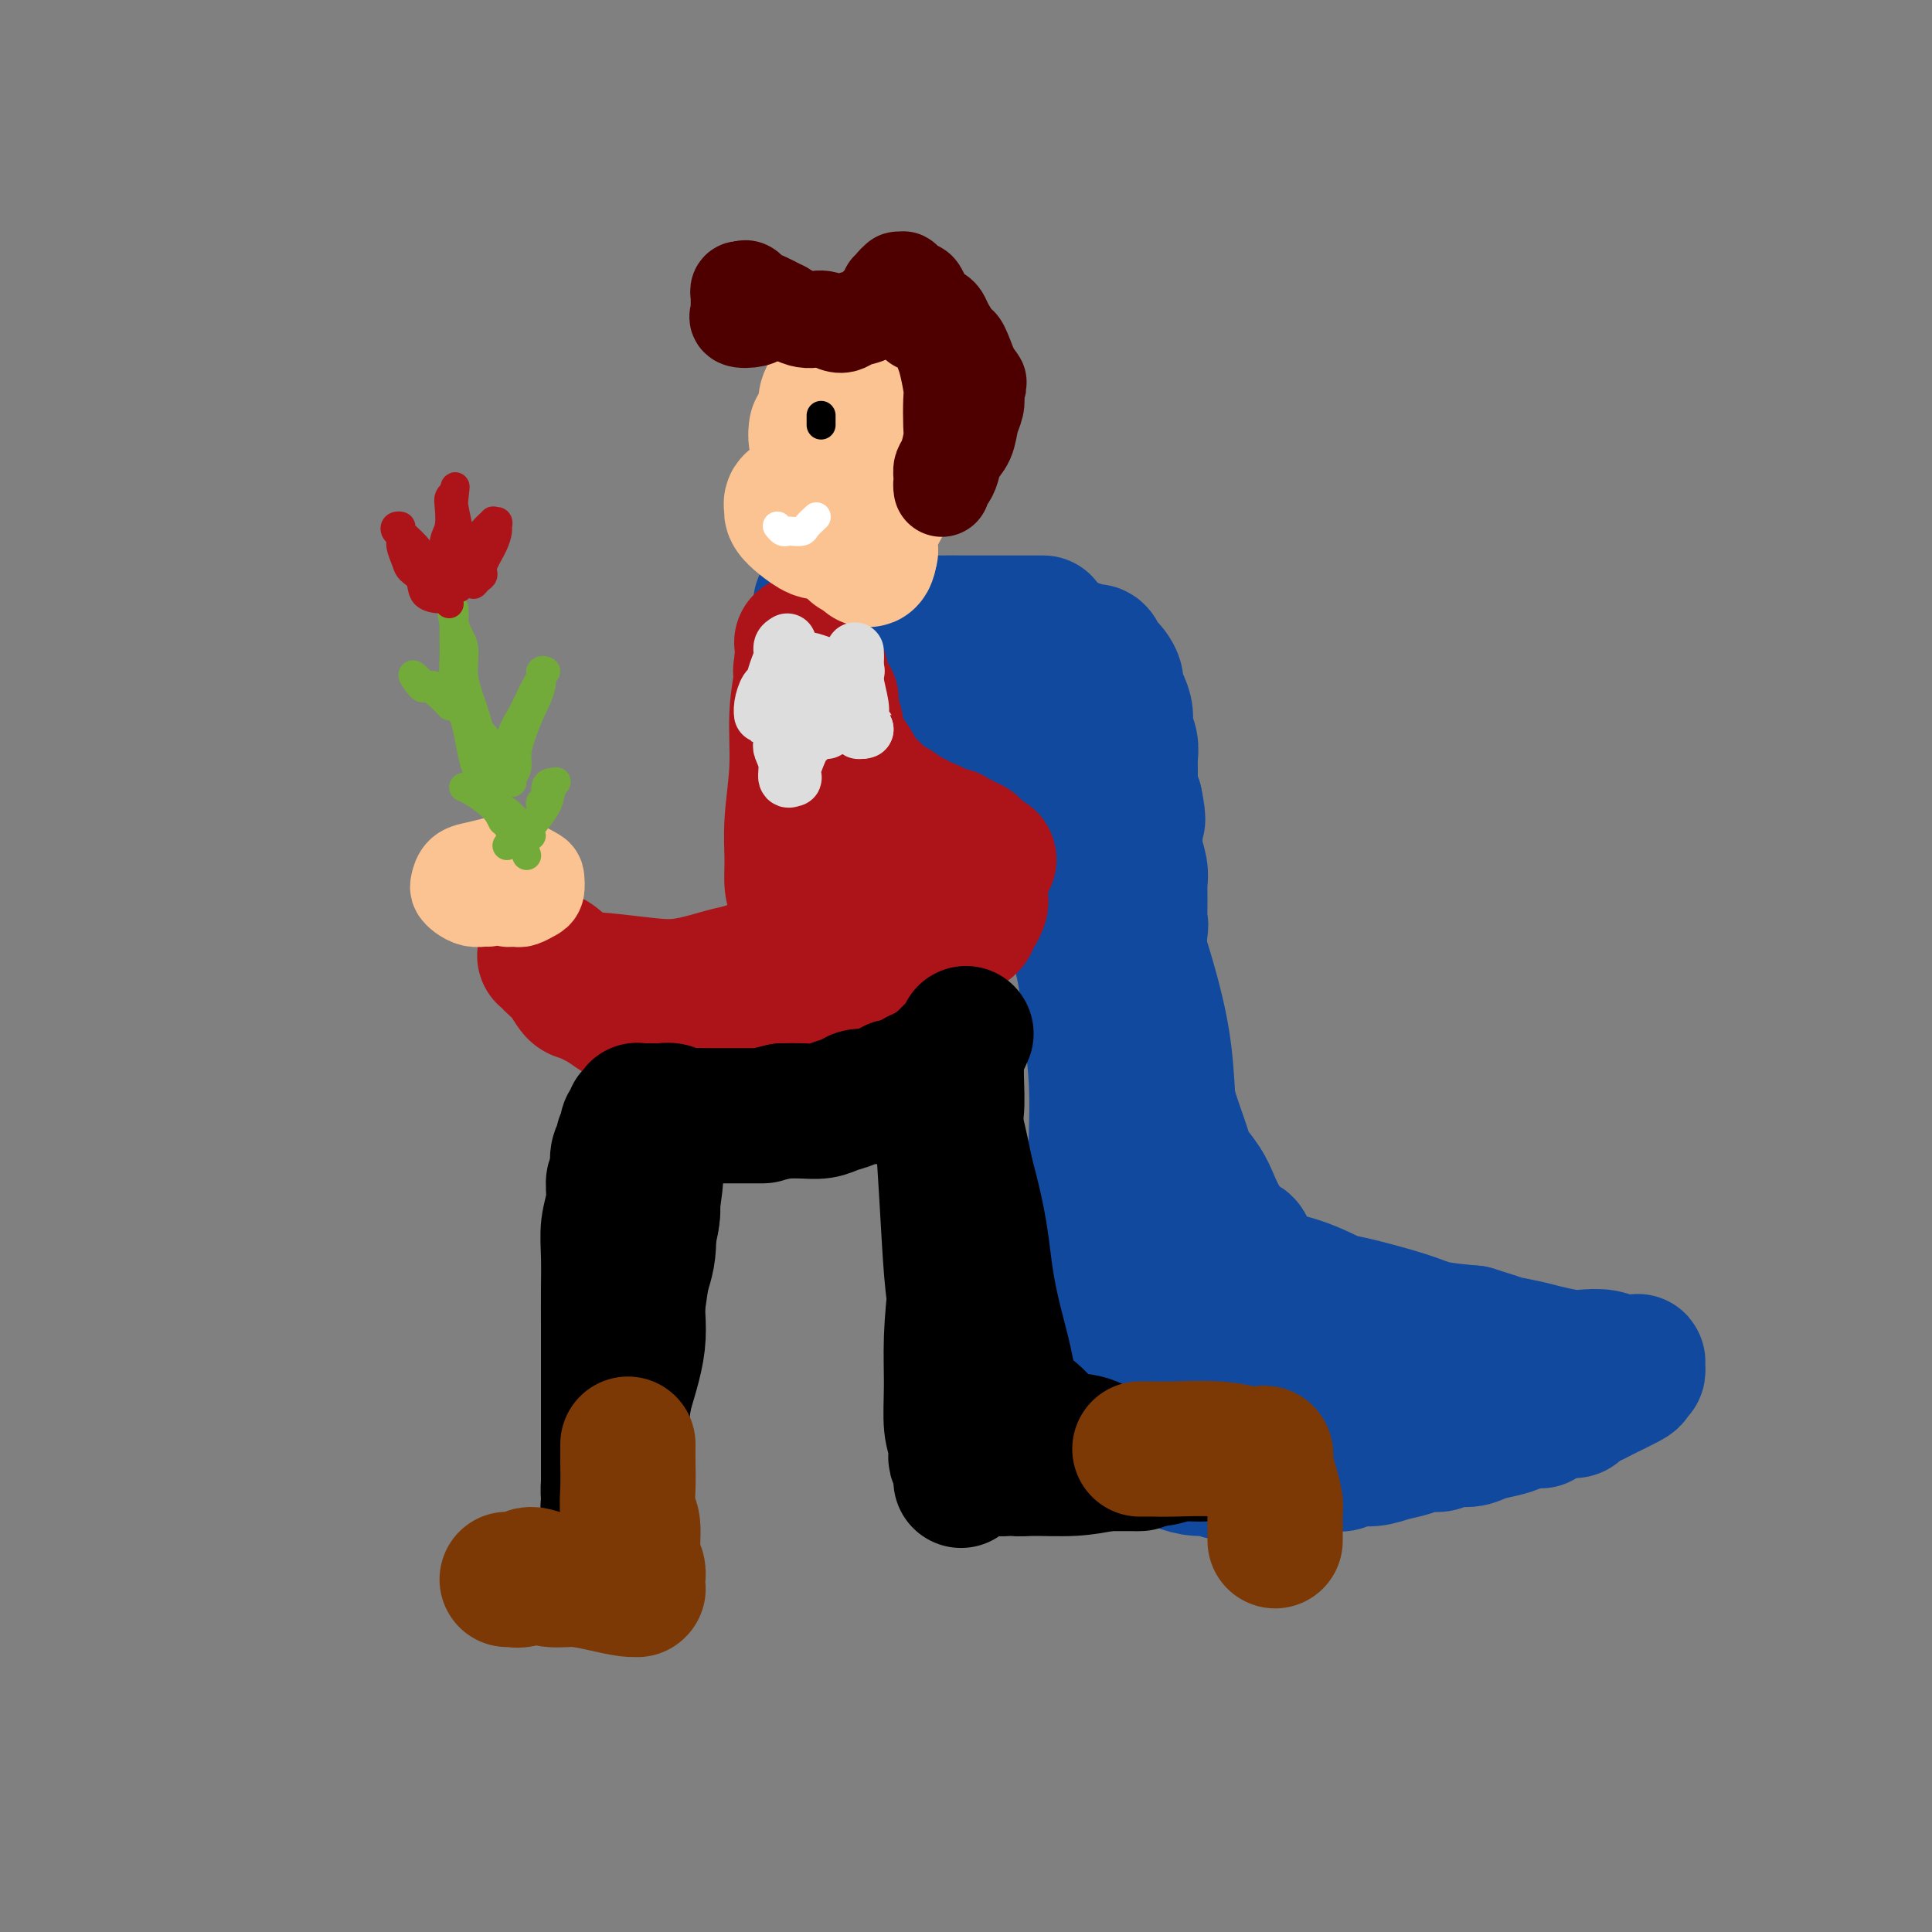 <svg viewBox='0 0 400 400' version='1.1' xmlns='http://www.w3.org/2000/svg' xmlns:xlink='http://www.w3.org/1999/xlink'><rect x="0" y="0" width="400" height="400" fill="#808080" stroke="none"/><g fill='none' stroke='rgb(17,73,159)' stroke-width='28' stroke-linecap='round' stroke-linejoin='round'><path d='M170,125c-0.108,-0.120 -0.217,-0.240 1,0c1.217,0.240 3.759,0.838 5,1c1.241,0.162 1.182,-0.114 2,0c0.818,0.114 2.514,0.619 4,1c1.486,0.381 2.762,0.638 4,1c1.238,0.362 2.438,0.829 4,1c1.562,0.171 3.486,0.046 5,0c1.514,-0.046 2.619,-0.012 4,0c1.381,0.012 3.038,0.003 4,0c0.962,-0.003 1.227,-0.001 2,0c0.773,0.001 2.052,0.000 3,0c0.948,-0.000 1.564,-0.000 2,0c0.436,0.000 0.690,0.000 1,0c0.310,-0.000 0.676,-0.000 1,0c0.324,0.000 0.608,0.000 1,0c0.392,-0.000 0.893,-0.000 1,0c0.107,0.000 -0.181,0.000 0,0c0.181,-0.000 0.832,-0.000 1,0c0.168,0.000 -0.147,0.000 0,0c0.147,-0.000 0.756,-0.000 1,0c0.244,0.000 0.122,0.000 0,0'/><path d='M194,134c1.239,0.113 2.478,0.226 3,0c0.522,-0.226 0.328,-0.793 1,-1c0.672,-0.207 2.212,-0.056 4,0c1.788,0.056 3.826,0.015 5,0c1.174,-0.015 1.484,-0.004 2,0c0.516,0.004 1.237,0.001 2,0c0.763,-0.001 1.570,-0.001 2,0c0.430,0.001 0.485,0.004 1,0c0.515,-0.004 1.489,-0.016 2,0c0.511,0.016 0.559,0.061 1,0c0.441,-0.061 1.274,-0.228 2,0c0.726,0.228 1.346,0.853 2,1c0.654,0.147 1.341,-0.182 2,0c0.659,0.182 1.290,0.874 2,1c0.710,0.126 1.501,-0.314 2,0c0.499,0.314 0.707,1.383 1,2c0.293,0.617 0.670,0.783 1,1c0.330,0.217 0.614,0.484 1,1c0.386,0.516 0.873,1.282 1,2c0.127,0.718 -0.106,1.389 0,2c0.106,0.611 0.550,1.164 1,2c0.450,0.836 0.905,1.956 1,3c0.095,1.044 -0.172,2.012 0,3c0.172,0.988 0.781,1.997 1,3c0.219,1.003 0.048,2.001 0,3c-0.048,0.999 0.025,2.000 0,3c-0.025,1.000 -0.150,2.000 0,3c0.150,1.000 0.575,2.000 1,3'/><path d='M235,166c1.079,5.244 0.275,3.855 0,4c-0.275,0.145 -0.021,1.826 0,3c0.021,1.174 -0.191,1.843 0,3c0.191,1.157 0.785,2.802 1,4c0.215,1.198 0.052,1.950 0,3c-0.052,1.050 0.007,2.399 0,4c-0.007,1.601 -0.078,3.455 0,4c0.078,0.545 0.307,-0.218 0,2c-0.307,2.218 -1.150,7.416 -1,10c0.150,2.584 1.292,2.555 2,3c0.708,0.445 0.982,1.365 1,2c0.018,0.635 -0.219,0.986 0,2c0.219,1.014 0.893,2.692 1,4c0.107,1.308 -0.352,2.246 0,4c0.352,1.754 1.516,4.324 2,6c0.484,1.676 0.290,2.457 1,5c0.710,2.543 2.325,6.846 3,9c0.675,2.154 0.411,2.158 1,3c0.589,0.842 2.031,2.522 3,4c0.969,1.478 1.466,2.752 2,4c0.534,1.248 1.105,2.468 2,4c0.895,1.532 2.114,3.374 3,4c0.886,0.626 1.440,0.036 2,1c0.560,0.964 1.126,3.483 3,5c1.874,1.517 5.057,2.031 8,3c2.943,0.969 5.645,2.392 7,3c1.355,0.608 1.363,0.400 4,1c2.637,0.600 7.902,2.008 11,3c3.098,0.992 4.028,1.569 6,2c1.972,0.431 4.986,0.715 8,1'/><path d='M305,276c7.908,2.415 5.678,1.954 6,2c0.322,0.046 3.195,0.600 5,1c1.805,0.400 2.542,0.647 4,1c1.458,0.353 3.637,0.813 5,1c1.363,0.187 1.909,0.103 3,0c1.091,-0.103 2.727,-0.223 4,0c1.273,0.223 2.183,0.791 3,1c0.817,0.209 1.539,0.060 2,0c0.461,-0.060 0.659,-0.030 1,0c0.341,0.030 0.823,0.059 1,0c0.177,-0.059 0.048,-0.208 0,0c-0.048,0.208 -0.017,0.773 0,1c0.017,0.227 0.019,0.117 0,0c-0.019,-0.117 -0.058,-0.240 0,0c0.058,0.240 0.212,0.841 0,1c-0.212,0.159 -0.791,-0.126 -1,0c-0.209,0.126 -0.048,0.664 0,1c0.048,0.336 -0.019,0.471 -1,1c-0.981,0.529 -2.878,1.452 -4,2c-1.122,0.548 -1.469,0.720 -2,1c-0.531,0.280 -1.247,0.666 -2,1c-0.753,0.334 -1.542,0.615 -2,1c-0.458,0.385 -0.585,0.873 -1,1c-0.415,0.127 -1.119,-0.107 -2,0c-0.881,0.107 -1.941,0.553 -3,1'/><path d='M321,293c-2.924,1.477 -1.735,1.169 -2,1c-0.265,-0.169 -1.984,-0.199 -3,0c-1.016,0.199 -1.330,0.627 -2,1c-0.670,0.373 -1.698,0.693 -3,1c-1.302,0.307 -2.880,0.603 -4,1c-1.120,0.397 -1.783,0.894 -3,1c-1.217,0.106 -2.990,-0.179 -4,0c-1.010,0.179 -1.259,0.823 -2,1c-0.741,0.177 -1.974,-0.111 -3,0c-1.026,0.111 -1.846,0.622 -3,1c-1.154,0.378 -2.644,0.623 -4,1c-1.356,0.377 -2.579,0.884 -4,1c-1.421,0.116 -3.042,-0.161 -4,0c-0.958,0.161 -1.254,0.760 -2,1c-0.746,0.240 -1.942,0.121 -3,0c-1.058,-0.121 -1.977,-0.243 -3,0c-1.023,0.243 -2.151,0.851 -3,1c-0.849,0.149 -1.420,-0.160 -3,0c-1.580,0.160 -4.168,0.790 -5,1c-0.832,0.210 0.093,0.001 -1,0c-1.093,-0.001 -4.203,0.206 -6,0c-1.797,-0.206 -2.282,-0.825 -3,-1c-0.718,-0.175 -1.669,0.093 -3,0c-1.331,-0.093 -3.043,-0.549 -4,-1c-0.957,-0.451 -1.159,-0.897 -2,-1c-0.841,-0.103 -2.319,0.138 -3,0c-0.681,-0.138 -0.564,-0.656 -1,-1c-0.436,-0.344 -1.425,-0.516 -2,-1c-0.575,-0.484 -0.736,-1.281 -1,-2c-0.264,-0.719 -0.632,-1.359 -1,-2'/><path d='M234,296c-0.952,-1.618 -0.833,-2.663 -1,-4c-0.167,-1.337 -0.622,-2.965 -1,-5c-0.378,-2.035 -0.679,-4.478 -1,-7c-0.321,-2.522 -0.661,-5.124 -1,-8c-0.339,-2.876 -0.679,-6.025 -1,-9c-0.321,-2.975 -0.625,-5.777 -1,-9c-0.375,-3.223 -0.821,-6.869 -1,-10c-0.179,-3.131 -0.091,-5.747 0,-9c0.091,-3.253 0.184,-7.143 0,-11c-0.184,-3.857 -0.646,-7.680 -1,-11c-0.354,-3.320 -0.601,-6.136 -1,-9c-0.399,-2.864 -0.949,-5.776 -2,-9c-1.051,-3.224 -2.602,-6.761 -4,-10c-1.398,-3.239 -2.645,-6.178 -4,-9c-1.355,-2.822 -2.820,-5.525 -5,-8c-2.180,-2.475 -5.075,-4.723 -7,-7c-1.925,-2.277 -2.881,-4.582 -7,-8c-4.119,-3.418 -11.403,-7.947 -15,-10c-3.597,-2.053 -3.508,-1.628 -4,-2c-0.492,-0.372 -1.566,-1.540 -2,-2c-0.434,-0.460 -0.228,-0.212 0,0c0.228,0.212 0.478,0.389 0,0c-0.478,-0.389 -1.685,-1.345 1,1c2.685,2.345 9.260,7.991 15,13c5.740,5.009 10.645,9.382 16,15c5.355,5.618 11.162,12.480 16,19c4.838,6.520 8.709,12.696 11,18c2.291,5.304 3.001,9.736 4,15c0.999,5.264 2.285,11.361 3,15c0.715,3.639 0.857,4.819 1,6'/><path d='M242,241c1.468,9.434 1.140,15.021 1,19c-0.140,3.979 -0.090,6.352 0,9c0.090,2.648 0.219,5.572 0,8c-0.219,2.428 -0.788,4.360 -1,6c-0.212,1.640 -0.069,2.989 0,4c0.069,1.011 0.062,1.685 0,2c-0.062,0.315 -0.180,0.273 0,0c0.180,-0.273 0.659,-0.777 2,-2c1.341,-1.223 3.546,-3.166 5,-5c1.454,-1.834 2.157,-3.558 3,-5c0.843,-1.442 1.825,-2.600 2,-4c0.175,-1.400 -0.459,-3.042 -1,-5c-0.541,-1.958 -0.990,-4.232 -2,-7c-1.010,-2.768 -2.582,-6.031 -5,-10c-2.418,-3.969 -5.684,-8.645 -7,-11c-1.316,-2.355 -0.683,-2.391 -1,-3c-0.317,-0.609 -1.582,-1.791 -2,-3c-0.418,-1.209 0.013,-2.444 0,-5c-0.013,-2.556 -0.468,-6.434 -1,-10c-0.532,-3.566 -1.139,-6.822 -2,-11c-0.861,-4.178 -1.974,-9.278 -3,-14c-1.026,-4.722 -1.963,-9.065 -4,-14c-2.037,-4.935 -5.173,-10.462 -8,-15c-2.827,-4.538 -5.343,-8.086 -8,-11c-2.657,-2.914 -5.454,-5.193 -7,-7c-1.546,-1.807 -1.839,-3.140 -2,-4c-0.161,-0.860 -0.189,-1.246 0,-1c0.189,0.246 0.594,1.123 1,2'/><path d='M202,144c-4.136,-5.993 -2.474,-2.976 2,3c4.474,5.976 11.762,14.912 17,22c5.238,7.088 8.426,12.327 11,18c2.574,5.673 4.533,11.778 6,17c1.467,5.222 2.443,9.560 3,14c0.557,4.440 0.697,8.980 1,13c0.303,4.020 0.771,7.519 1,11c0.229,3.481 0.219,6.942 0,10c-0.219,3.058 -0.647,5.712 -1,8c-0.353,2.288 -0.631,4.210 -1,6c-0.369,1.790 -0.829,3.448 -1,5c-0.171,1.552 -0.054,2.997 0,4c0.054,1.003 0.046,1.563 0,2c-0.046,0.437 -0.130,0.751 0,1c0.130,0.249 0.476,0.433 1,1c0.524,0.567 1.228,1.517 1,2c-0.228,0.483 -1.387,0.497 1,2c2.387,1.503 8.320,4.493 11,6c2.680,1.507 2.108,1.531 3,2c0.892,0.469 3.250,1.383 5,2c1.750,0.617 2.893,0.936 4,1c1.107,0.064 2.178,-0.126 4,0c1.822,0.126 4.396,0.570 7,1c2.604,0.430 5.240,0.847 7,1c1.760,0.153 2.646,0.044 3,0c0.354,-0.044 0.177,-0.022 0,0'/></g>
<g fill='none' stroke='rgb(173,20,25)' stroke-width='28' stroke-linecap='round' stroke-linejoin='round'><path d='M166,133c0.476,0.889 0.953,1.778 1,2c0.047,0.222 -0.335,-0.222 0,1c0.335,1.222 1.388,4.112 2,6c0.612,1.888 0.784,2.775 1,4c0.216,1.225 0.476,2.788 1,4c0.524,1.212 1.313,2.071 2,3c0.687,0.929 1.272,1.926 2,3c0.728,1.074 1.597,2.223 2,3c0.403,0.777 0.338,1.182 1,2c0.662,0.818 2.051,2.050 3,3c0.949,0.950 1.459,1.617 2,2c0.541,0.383 1.114,0.480 2,1c0.886,0.520 2.087,1.463 3,2c0.913,0.537 1.540,0.670 2,1c0.460,0.330 0.753,0.859 1,1c0.247,0.141 0.448,-0.106 1,0c0.552,0.106 1.453,0.563 2,1c0.547,0.437 0.738,0.853 1,1c0.262,0.147 0.595,0.024 1,0c0.405,-0.024 0.882,0.050 1,0c0.118,-0.050 -0.123,-0.224 0,0c0.123,0.224 0.610,0.848 1,1c0.390,0.152 0.682,-0.166 1,0c0.318,0.166 0.663,0.818 1,1c0.337,0.182 0.668,-0.105 1,0c0.332,0.105 0.666,0.601 1,1c0.334,0.399 0.667,0.699 1,1'/><path d='M203,177c3.403,1.962 0.912,0.367 0,0c-0.912,-0.367 -0.244,0.493 0,1c0.244,0.507 0.065,0.660 0,1c-0.065,0.340 -0.017,0.867 0,1c0.017,0.133 0.004,-0.129 0,0c-0.004,0.129 -0.000,0.649 0,1c0.000,0.351 -0.003,0.531 0,1c0.003,0.469 0.011,1.225 0,2c-0.011,0.775 -0.041,1.570 0,2c0.041,0.430 0.152,0.497 0,1c-0.152,0.503 -0.569,1.444 -1,2c-0.431,0.556 -0.878,0.729 -1,1c-0.122,0.271 0.081,0.640 0,1c-0.081,0.360 -0.444,0.712 -1,1c-0.556,0.288 -1.303,0.511 -2,1c-0.697,0.489 -1.344,1.243 -2,2c-0.656,0.757 -1.320,1.516 -2,2c-0.680,0.484 -1.375,0.693 -2,1c-0.625,0.307 -1.178,0.713 -2,1c-0.822,0.287 -1.912,0.454 -3,1c-1.088,0.546 -2.174,1.471 -3,2c-0.826,0.529 -1.391,0.663 -2,1c-0.609,0.337 -1.261,0.879 -2,1c-0.739,0.121 -1.564,-0.177 -2,0c-0.436,0.177 -0.483,0.831 -1,1c-0.517,0.169 -1.503,-0.147 -2,0c-0.497,0.147 -0.503,0.758 -1,1c-0.497,0.242 -1.484,0.116 -2,0c-0.516,-0.116 -0.562,-0.224 -1,0c-0.438,0.224 -1.268,0.778 -2,1c-0.732,0.222 -1.366,0.111 -2,0'/><path d='M167,207c-4.488,1.724 -2.209,1.035 -2,1c0.209,-0.035 -1.651,0.583 -3,1c-1.349,0.417 -2.187,0.634 -3,1c-0.813,0.366 -1.601,0.882 -3,1c-1.399,0.118 -3.410,-0.164 -5,0c-1.590,0.164 -2.761,0.772 -4,1c-1.239,0.228 -2.547,0.076 -4,0c-1.453,-0.076 -3.050,-0.075 -4,0c-0.950,0.075 -1.253,0.225 -2,0c-0.747,-0.225 -1.937,-0.824 -3,-1c-1.063,-0.176 -2.000,0.071 -3,0c-1.000,-0.071 -2.063,-0.459 -3,-1c-0.937,-0.541 -1.746,-1.234 -3,-2c-1.254,-0.766 -2.952,-1.606 -4,-2c-1.048,-0.394 -1.447,-0.344 -2,-1c-0.553,-0.656 -1.260,-2.018 -2,-3c-0.740,-0.982 -1.514,-1.583 -2,-2c-0.486,-0.417 -0.683,-0.651 -1,-1c-0.317,-0.349 -0.753,-0.812 -1,-1c-0.247,-0.188 -0.305,-0.100 0,0c0.305,0.100 0.972,0.211 2,1c1.028,0.789 2.415,2.257 4,3c1.585,0.743 3.368,0.762 6,1c2.632,0.238 6.114,0.696 9,1c2.886,0.304 5.176,0.452 8,0c2.824,-0.452 6.183,-1.506 8,-2c1.817,-0.494 2.090,-0.427 4,-1c1.910,-0.573 5.455,-1.787 9,-3'/><path d='M163,198c5.482,-1.217 4.688,-1.259 5,-2c0.312,-0.741 1.729,-2.181 3,-3c1.271,-0.819 2.394,-1.018 3,-2c0.606,-0.982 0.695,-2.746 1,-4c0.305,-1.254 0.825,-1.997 1,-3c0.175,-1.003 0.005,-2.266 0,-4c-0.005,-1.734 0.156,-3.937 0,-6c-0.156,-2.063 -0.629,-3.984 -1,-6c-0.371,-2.016 -0.639,-4.125 -1,-6c-0.361,-1.875 -0.815,-3.515 -1,-5c-0.185,-1.485 -0.102,-2.814 0,-4c0.102,-1.186 0.223,-2.230 0,-3c-0.223,-0.770 -0.791,-1.266 -1,-2c-0.209,-0.734 -0.059,-1.705 0,-2c0.059,-0.295 0.027,0.087 0,0c-0.027,-0.087 -0.051,-0.644 0,-1c0.051,-0.356 0.175,-0.513 0,2c-0.175,2.513 -0.651,7.696 -1,11c-0.349,3.304 -0.573,4.730 -1,8c-0.427,3.270 -1.057,8.384 -1,12c0.057,3.616 0.800,5.733 1,8c0.200,2.267 -0.143,4.685 0,6c0.143,1.315 0.770,1.527 1,2c0.230,0.473 0.062,1.206 0,1c-0.062,-0.206 -0.016,-1.351 0,-3c0.016,-1.649 0.004,-3.803 0,-6c-0.004,-2.197 -0.001,-4.438 0,-7c0.001,-2.562 0.000,-5.446 0,-8c-0.000,-2.554 -0.000,-4.777 0,-7'/><path d='M171,164c-0.001,-5.908 -0.004,-5.176 0,-6c0.004,-0.824 0.015,-3.202 0,-5c-0.015,-1.798 -0.057,-3.017 0,-4c0.057,-0.983 0.211,-1.731 0,-3c-0.211,-1.269 -0.789,-3.060 -1,-4c-0.211,-0.940 -0.056,-1.029 0,-1c0.056,0.029 0.014,0.177 0,0c-0.014,-0.177 0.002,-0.679 0,-1c-0.002,-0.321 -0.022,-0.463 0,0c0.022,0.463 0.086,1.529 0,2c-0.086,0.471 -0.320,0.346 0,4c0.320,3.654 1.196,11.086 2,15c0.804,3.914 1.536,4.308 2,6c0.464,1.692 0.661,4.680 1,7c0.339,2.320 0.822,3.970 1,6c0.178,2.030 0.051,4.439 0,6c-0.051,1.561 -0.028,2.275 0,3c0.028,0.725 0.060,1.462 0,2c-0.060,0.538 -0.212,0.876 0,1c0.212,0.124 0.789,0.033 1,0c0.211,-0.033 0.057,-0.009 0,0c-0.057,0.009 -0.015,0.002 0,0c0.015,-0.002 0.004,-0.001 0,-1c-0.004,-0.999 -0.001,-3.000 0,-5c0.001,-2.000 0.001,-4.000 0,-6'/><path d='M177,180c0.346,-3.908 0.709,-7.676 0,-12c-0.709,-4.324 -2.492,-9.202 -4,-13c-1.508,-3.798 -2.743,-6.515 -4,-9c-1.257,-2.485 -2.537,-4.739 -3,-6c-0.463,-1.261 -0.109,-1.529 0,-2c0.109,-0.471 -0.027,-1.147 0,-1c0.027,0.147 0.218,1.115 0,3c-0.218,1.885 -0.844,4.685 -1,8c-0.156,3.315 0.157,7.144 0,11c-0.157,3.856 -0.784,7.740 -1,11c-0.216,3.260 -0.019,5.896 0,8c0.019,2.104 -0.138,3.674 0,5c0.138,1.326 0.573,2.407 1,3c0.427,0.593 0.846,0.698 1,1c0.154,0.302 0.044,0.801 0,1c-0.044,0.199 -0.022,0.100 0,0'/></g>
<g fill='none' stroke='rgb(0,0,0)' stroke-width='28' stroke-linecap='round' stroke-linejoin='round'><path d='M200,214c-0.325,0.748 -0.650,1.495 -1,2c-0.350,0.505 -0.724,0.766 -1,1c-0.276,0.234 -0.455,0.440 -1,1c-0.545,0.560 -1.455,1.475 -2,2c-0.545,0.525 -0.724,0.662 -1,1c-0.276,0.338 -0.647,0.879 -1,1c-0.353,0.121 -0.686,-0.178 -1,0c-0.314,0.178 -0.608,0.831 -1,1c-0.392,0.169 -0.882,-0.147 -1,0c-0.118,0.147 0.137,0.756 0,1c-0.137,0.244 -0.667,0.122 -1,0c-0.333,-0.122 -0.470,-0.244 -1,0c-0.530,0.244 -1.453,0.854 -2,1c-0.547,0.146 -0.717,-0.172 -1,0c-0.283,0.172 -0.680,0.834 -1,1c-0.320,0.166 -0.564,-0.163 -1,0c-0.436,0.163 -1.063,0.818 -2,1c-0.937,0.182 -2.182,-0.109 -3,0c-0.818,0.109 -1.208,0.618 -2,1c-0.792,0.382 -1.985,0.639 -3,1c-1.015,0.361 -1.850,0.828 -3,1c-1.150,0.172 -2.614,0.049 -4,0c-1.386,-0.049 -2.693,-0.025 -4,0'/><path d='M162,230c-4.518,1.000 -3.814,1.000 -4,1c-0.186,0.000 -1.261,0.000 -2,0c-0.739,-0.000 -1.141,-0.000 -2,0c-0.859,0.000 -2.173,0.001 -3,0c-0.827,-0.001 -1.166,-0.004 -2,0c-0.834,0.004 -2.164,0.015 -3,0c-0.836,-0.015 -1.180,-0.057 -2,0c-0.820,0.057 -2.118,0.211 -3,0c-0.882,-0.211 -1.350,-0.789 -2,-1c-0.650,-0.211 -1.483,-0.057 -2,0c-0.517,0.057 -0.717,0.015 -1,0c-0.283,-0.015 -0.650,-0.005 -1,0c-0.350,0.005 -0.682,0.005 -1,0c-0.318,-0.005 -0.621,-0.016 -1,0c-0.379,0.016 -0.832,0.057 -1,0c-0.168,-0.057 -0.049,-0.213 0,0c0.049,0.213 0.027,0.793 0,1c-0.027,0.207 -0.060,0.040 0,0c0.060,-0.040 0.213,0.046 0,0c-0.213,-0.046 -0.793,-0.223 -1,0c-0.207,0.223 -0.042,0.847 0,1c0.042,0.153 -0.040,-0.166 0,0c0.040,0.166 0.203,0.818 0,1c-0.203,0.182 -0.771,-0.107 -1,0c-0.229,0.107 -0.118,0.608 0,1c0.118,0.392 0.241,0.674 0,1c-0.241,0.326 -0.848,0.696 -1,1c-0.152,0.304 0.151,0.543 0,1c-0.151,0.457 -0.758,1.130 -1,2c-0.242,0.870 -0.121,1.935 0,3'/><path d='M128,242c-0.707,2.200 -0.974,2.200 -1,3c-0.026,0.800 0.189,2.399 0,4c-0.189,1.601 -0.783,3.204 -1,5c-0.217,1.796 -0.058,3.784 0,6c0.058,2.216 0.016,4.658 0,7c-0.016,2.342 -0.004,4.583 0,7c0.004,2.417 0.001,5.011 0,7c-0.001,1.989 -0.000,3.372 0,5c0.000,1.628 0.000,3.501 0,5c-0.000,1.499 -0.000,2.625 0,4c0.000,1.375 0.000,2.999 0,4c-0.000,1.001 -0.000,1.381 0,2c0.000,0.619 0.000,1.479 0,2c-0.000,0.521 -0.000,0.704 0,1c0.000,0.296 0.000,0.705 0,1c-0.000,0.295 -0.000,0.475 0,1c0.000,0.525 0.000,1.393 0,2c-0.000,0.607 -0.000,0.952 0,1c0.000,0.048 0.000,-0.199 0,0c-0.000,0.199 -0.001,0.846 0,1c0.001,0.154 0.003,-0.184 0,0c-0.003,0.184 -0.010,0.891 0,1c0.010,0.109 0.039,-0.378 0,-1c-0.039,-0.622 -0.146,-1.378 0,-3c0.146,-1.622 0.544,-4.110 1,-7c0.456,-2.890 0.970,-6.180 2,-10c1.030,-3.820 2.575,-8.168 3,-12c0.425,-3.832 -0.270,-7.147 0,-10c0.270,-2.853 1.506,-5.244 2,-8c0.494,-2.756 0.247,-5.878 0,-9'/><path d='M134,251c1.254,-10.350 0.388,-7.226 0,-7c-0.388,0.226 -0.300,-2.445 0,-4c0.300,-1.555 0.811,-1.992 1,-2c0.189,-0.008 0.055,0.414 0,0c-0.055,-0.414 -0.030,-1.665 0,1c0.030,2.665 0.067,9.245 0,12c-0.067,2.755 -0.237,1.684 -1,6c-0.763,4.316 -2.117,14.019 -3,20c-0.883,5.981 -1.294,8.239 -2,11c-0.706,2.761 -1.706,6.026 -2,9c-0.294,2.974 0.117,5.659 0,8c-0.117,2.341 -0.763,4.339 -1,6c-0.237,1.661 -0.064,2.986 0,4c0.064,1.014 0.020,1.719 0,2c-0.020,0.281 -0.017,0.139 0,0c0.017,-0.139 0.046,-0.273 0,-1c-0.046,-0.727 -0.167,-2.045 0,-4c0.167,-1.955 0.622,-4.548 1,-7c0.378,-2.452 0.679,-4.765 1,-7c0.321,-2.235 0.663,-4.394 1,-7c0.337,-2.606 0.668,-5.660 1,-9c0.332,-3.340 0.666,-6.967 1,-10c0.334,-3.033 0.667,-5.473 1,-8c0.333,-2.527 0.667,-5.142 1,-7c0.333,-1.858 0.667,-2.959 1,-4c0.333,-1.041 0.667,-2.020 1,-3'/><path d='M135,250c1.397,-10.323 0.388,-3.631 0,-1c-0.388,2.631 -0.156,1.200 0,1c0.156,-0.200 0.234,0.831 0,2c-0.234,1.169 -0.781,2.477 -1,3c-0.219,0.523 -0.109,0.262 0,0'/><path d='M195,223c0.024,0.145 0.048,0.290 0,1c-0.048,0.710 -0.169,1.984 0,6c0.169,4.016 0.627,10.775 1,17c0.373,6.225 0.660,11.918 1,16c0.340,4.082 0.731,6.555 1,8c0.269,1.445 0.416,1.863 1,3c0.584,1.137 1.606,2.994 2,4c0.394,1.006 0.159,1.162 0,1c-0.159,-0.162 -0.244,-0.641 0,-1c0.244,-0.359 0.816,-0.598 1,-2c0.184,-1.402 -0.020,-3.967 0,-7c0.020,-3.033 0.265,-6.533 0,-11c-0.265,-4.467 -1.038,-9.900 -2,-15c-0.962,-5.100 -2.112,-9.867 -3,-13c-0.888,-3.133 -1.513,-4.632 -2,-6c-0.487,-1.368 -0.836,-2.606 -1,-3c-0.164,-0.394 -0.145,0.057 0,0c0.145,-0.057 0.414,-0.621 1,0c0.586,0.621 1.488,2.427 2,5c0.512,2.573 0.635,5.914 1,10c0.365,4.086 0.972,8.918 1,14c0.028,5.082 -0.525,10.415 -1,15c-0.475,4.585 -0.873,8.422 -1,12c-0.127,3.578 0.018,6.896 0,10c-0.018,3.104 -0.198,5.995 0,8c0.198,2.005 0.775,3.125 1,4c0.225,0.875 0.099,1.505 0,2c-0.099,0.495 -0.171,0.856 0,1c0.171,0.144 0.586,0.072 1,0'/><path d='M199,302c-0.021,8.272 -0.074,2.952 0,1c0.074,-1.952 0.273,-0.537 1,0c0.727,0.537 1.981,0.197 3,0c1.019,-0.197 1.802,-0.252 3,0c1.198,0.252 2.810,0.810 4,1c1.190,0.190 1.959,0.014 4,0c2.041,-0.014 5.355,0.136 8,0c2.645,-0.136 4.622,-0.558 7,-1c2.378,-0.442 5.158,-0.903 7,-1c1.842,-0.097 2.746,0.170 4,0c1.254,-0.170 2.859,-0.777 4,-1c1.141,-0.223 1.820,-0.060 3,0c1.180,0.060 2.863,0.019 2,0c-0.863,-0.019 -4.272,-0.016 -7,0c-2.728,0.016 -4.776,0.047 -8,0c-3.224,-0.047 -7.623,-0.170 -11,0c-3.377,0.170 -5.730,0.634 -8,1c-2.270,0.366 -4.455,0.635 -6,1c-1.545,0.365 -2.450,0.827 -3,1c-0.550,0.173 -0.745,0.057 -1,0c-0.255,-0.057 -0.569,-0.054 0,0c0.569,0.054 2.020,0.158 4,0c1.980,-0.158 4.490,-0.579 7,-1'/><path d='M216,303c3.555,-0.155 7.441,-0.041 10,0c2.559,0.041 3.791,0.011 5,0c1.209,-0.011 2.393,-0.003 3,0c0.607,0.003 0.635,-0.000 1,0c0.365,0.000 1.068,0.003 1,0c-0.068,-0.003 -0.905,-0.014 -1,0c-0.095,0.014 0.554,0.051 0,0c-0.554,-0.051 -2.310,-0.190 -4,-1c-1.690,-0.810 -3.314,-2.289 -5,-3c-1.686,-0.711 -3.435,-0.652 -5,-1c-1.565,-0.348 -2.947,-1.103 -4,-2c-1.053,-0.897 -1.777,-1.936 -3,-3c-1.223,-1.064 -2.944,-2.154 -4,-4c-1.056,-1.846 -1.447,-4.449 -2,-7c-0.553,-2.551 -1.269,-5.049 -2,-8c-0.731,-2.951 -1.478,-6.355 -2,-10c-0.522,-3.645 -0.819,-7.530 -2,-13c-1.181,-5.470 -3.245,-12.524 -4,-16c-0.755,-3.476 -0.202,-3.375 0,-5c0.202,-1.625 0.055,-4.976 0,-7c-0.055,-2.024 -0.016,-2.721 0,-3c0.016,-0.279 0.008,-0.139 0,0'/></g>
<g fill='none' stroke='rgb(124,56,5)' stroke-width='28' stroke-linecap='round' stroke-linejoin='round'><path d='M130,299c-0.009,1.263 -0.017,2.527 0,4c0.017,1.473 0.061,3.157 0,5c-0.061,1.843 -0.227,3.846 0,5c0.227,1.154 0.845,1.461 1,3c0.155,1.539 -0.155,4.311 0,6c0.155,1.689 0.773,2.295 1,3c0.227,0.705 0.062,1.509 0,2c-0.062,0.491 -0.020,0.668 0,1c0.020,0.332 0.020,0.818 0,1c-0.020,0.182 -0.059,0.059 0,0c0.059,-0.059 0.214,-0.053 0,0c-0.214,0.053 -0.799,0.153 -2,0c-1.201,-0.153 -3.017,-0.559 -5,-1c-1.983,-0.441 -4.133,-0.917 -6,-1c-1.867,-0.083 -3.452,0.226 -5,0c-1.548,-0.226 -3.060,-0.989 -4,-1c-0.940,-0.011 -1.310,0.729 -2,1c-0.690,0.271 -1.700,0.073 -2,0c-0.300,-0.073 0.112,-0.020 0,0c-0.112,0.020 -0.746,0.006 -1,0c-0.254,-0.006 -0.127,-0.003 0,0'/><path d='M236,300c1.043,-0.008 2.086,-0.016 3,0c0.914,0.016 1.699,0.057 4,0c2.301,-0.057 6.120,-0.211 9,0c2.880,0.211 4.823,0.789 6,1c1.177,0.211 1.587,0.055 2,0c0.413,-0.055 0.828,-0.010 1,0c0.172,0.010 0.101,-0.014 0,0c-0.101,0.014 -0.234,0.066 0,0c0.234,-0.066 0.833,-0.251 1,0c0.167,0.251 -0.099,0.939 0,2c0.099,1.061 0.562,2.494 1,4c0.438,1.506 0.849,3.086 1,4c0.151,0.914 0.040,1.163 0,2c-0.040,0.837 -0.011,2.263 0,3c0.011,0.737 0.003,0.785 0,1c-0.003,0.215 -0.001,0.596 0,1c0.001,0.404 0.000,0.830 0,1c-0.000,0.170 -0.000,0.085 0,0'/></g>
<g fill='none' stroke='rgb(252,195,146)' stroke-width='28' stroke-linecap='round' stroke-linejoin='round'><path d='M177,114c-0.746,-0.715 -1.492,-1.430 -2,-2c-0.508,-0.570 -0.777,-0.994 -1,-2c-0.223,-1.006 -0.400,-2.594 -1,-4c-0.600,-1.406 -1.624,-2.632 -2,-4c-0.376,-1.368 -0.102,-2.880 0,-4c0.102,-1.120 0.034,-1.848 0,-3c-0.034,-1.152 -0.035,-2.727 0,-4c0.035,-1.273 0.107,-2.243 0,-3c-0.107,-0.757 -0.393,-1.299 0,-3c0.393,-1.701 1.464,-4.561 2,-6c0.536,-1.439 0.538,-1.458 1,-2c0.462,-0.542 1.386,-1.606 2,-2c0.614,-0.394 0.918,-0.116 1,0c0.082,0.116 -0.060,0.071 0,0c0.060,-0.071 0.321,-0.169 1,0c0.679,0.169 1.775,0.604 3,2c1.225,1.396 2.578,3.753 3,5c0.422,1.247 -0.089,1.385 0,3c0.089,1.615 0.778,4.706 1,7c0.222,2.294 -0.021,3.792 0,5c0.021,1.208 0.307,2.128 -1,5c-1.307,2.872 -4.206,7.698 -5,10c-0.794,2.302 0.517,2.081 1,2c0.483,-0.081 0.138,-0.023 0,0c-0.138,0.023 -0.069,0.012 0,0'/><path d='M180,114c-0.743,2.910 -0.100,1.684 0,1c0.100,-0.684 -0.344,-0.828 -1,-1c-0.656,-0.172 -1.524,-0.373 -2,-1c-0.476,-0.627 -0.561,-1.679 -1,-3c-0.439,-1.321 -1.232,-2.909 -2,-4c-0.768,-1.091 -1.512,-1.683 -2,-3c-0.488,-1.317 -0.719,-3.358 -1,-5c-0.281,-1.642 -0.611,-2.883 -1,-4c-0.389,-1.117 -0.835,-2.108 -1,-3c-0.165,-0.892 -0.047,-1.683 0,-2c0.047,-0.317 0.024,-0.158 0,0'/><path d='M175,74c-0.763,1.384 -1.525,2.768 -2,4c-0.475,1.232 -0.662,2.312 -1,3c-0.338,0.688 -0.827,0.985 -1,2c-0.173,1.015 -0.032,2.748 0,4c0.032,1.252 -0.047,2.022 0,3c0.047,0.978 0.220,2.164 0,3c-0.220,0.836 -0.833,1.322 -1,2c-0.167,0.678 0.111,1.547 0,2c-0.111,0.453 -0.612,0.488 -1,1c-0.388,0.512 -0.664,1.499 -1,2c-0.336,0.501 -0.732,0.515 -1,1c-0.268,0.485 -0.407,1.442 -1,2c-0.593,0.558 -1.641,0.717 -2,1c-0.359,0.283 -0.028,0.689 0,1c0.028,0.311 -0.246,0.528 0,1c0.246,0.472 1.011,1.198 2,2c0.989,0.802 2.200,1.680 3,2c0.800,0.320 1.188,0.083 2,0c0.812,-0.083 2.049,-0.011 3,0c0.951,0.011 1.617,-0.037 2,0c0.383,0.037 0.484,0.159 1,0c0.516,-0.159 1.448,-0.601 2,-1c0.552,-0.399 0.725,-0.757 1,-1c0.275,-0.243 0.651,-0.373 1,-1c0.349,-0.627 0.671,-1.751 1,-3c0.329,-1.249 0.664,-2.625 1,-4'/><path d='M183,100c0.912,-2.398 0.192,-3.392 0,-5c-0.192,-1.608 0.145,-3.829 0,-6c-0.145,-2.171 -0.771,-4.293 -1,-6c-0.229,-1.707 -0.062,-2.998 0,-4c0.062,-1.002 0.018,-1.715 0,-2c-0.018,-0.285 -0.009,-0.143 0,0'/></g>
<g fill='none' stroke='rgb(78,0,0)' stroke-width='20' stroke-linecap='round' stroke-linejoin='round'><path d='M162,64c-0.655,-0.085 -1.310,-0.170 -2,0c-0.690,0.170 -1.414,0.597 -2,1c-0.586,0.403 -1.033,0.784 -2,1c-0.967,0.216 -2.455,0.269 -3,0c-0.545,-0.269 -0.146,-0.859 0,-1c0.146,-0.141 0.039,0.168 0,0c-0.039,-0.168 -0.010,-0.815 0,-1c0.010,-0.185 0.003,0.090 0,0c-0.003,-0.090 -0.000,-0.545 0,-1c0.000,-0.455 -0.001,-0.910 0,-1c0.001,-0.090 0.004,0.186 0,0c-0.004,-0.186 -0.015,-0.834 0,-1c0.015,-0.166 0.056,0.151 0,0c-0.056,-0.151 -0.207,-0.772 0,-1c0.207,-0.228 0.774,-0.065 1,0c0.226,0.065 0.113,0.033 0,0'/><path d='M154,60c0.448,-0.773 1.068,0.294 2,1c0.932,0.706 2.175,1.052 4,2c1.825,0.948 4.231,2.500 6,3c1.769,0.500 2.901,-0.050 4,0c1.099,0.050 2.167,0.700 3,1c0.833,0.300 1.432,0.250 2,0c0.568,-0.250 1.104,-0.702 2,-1c0.896,-0.298 2.153,-0.443 3,-1c0.847,-0.557 1.284,-1.525 2,-2c0.716,-0.475 1.713,-0.457 2,-1c0.287,-0.543 -0.134,-1.648 0,-2c0.134,-0.352 0.825,0.050 1,0c0.175,-0.050 -0.164,-0.550 0,-1c0.164,-0.450 0.833,-0.848 1,-1c0.167,-0.152 -0.166,-0.056 0,0c0.166,0.056 0.832,0.072 1,0c0.168,-0.072 -0.162,-0.231 0,0c0.162,0.231 0.817,0.852 1,1c0.183,0.148 -0.107,-0.178 0,0c0.107,0.178 0.610,0.860 1,1c0.390,0.140 0.668,-0.261 1,0c0.332,0.261 0.718,1.185 1,2c0.282,0.815 0.461,1.522 1,2c0.539,0.478 1.439,0.727 2,1c0.561,0.273 0.783,0.570 1,1c0.217,0.430 0.429,0.991 1,2c0.571,1.009 1.500,2.464 2,3c0.500,0.536 0.571,0.153 1,1c0.429,0.847 1.214,2.923 2,5'/><path d='M201,77c2.551,3.311 1.428,2.087 1,2c-0.428,-0.087 -0.160,0.962 0,2c0.160,1.038 0.212,2.063 0,3c-0.212,0.937 -0.686,1.785 -1,3c-0.314,1.215 -0.466,2.798 -1,4c-0.534,1.202 -1.450,2.025 -2,3c-0.550,0.975 -0.736,2.103 -1,3c-0.264,0.897 -0.607,1.562 -1,2c-0.393,0.438 -0.837,0.647 -1,1c-0.163,0.353 -0.044,0.848 0,1c0.044,0.152 0.015,-0.040 0,0c-0.015,0.040 -0.014,0.313 0,0c0.014,-0.313 0.042,-1.211 0,-2c-0.042,-0.789 -0.155,-1.468 0,-2c0.155,-0.532 0.578,-0.916 1,-2c0.422,-1.084 0.842,-2.867 1,-4c0.158,-1.133 0.053,-1.615 0,-3c-0.053,-1.385 -0.056,-3.674 0,-5c0.056,-1.326 0.171,-1.689 0,-3c-0.171,-1.311 -0.627,-3.570 -1,-5c-0.373,-1.430 -0.664,-2.029 -1,-3c-0.336,-0.971 -0.717,-2.313 -1,-3c-0.283,-0.687 -0.468,-0.720 -1,-1c-0.532,-0.280 -1.411,-0.807 -2,-1c-0.589,-0.193 -0.889,-0.052 -1,0c-0.111,0.052 -0.032,0.015 0,0c0.032,-0.015 0.016,-0.007 0,0'/></g>
<g fill='none' stroke='rgb(255,255,255)' stroke-width='6' stroke-linecap='round' stroke-linejoin='round'><path d='M169,107c-0.786,0.733 -1.572,1.465 -2,2c-0.428,0.535 -0.497,0.872 -1,1c-0.503,0.128 -1.441,0.048 -2,0c-0.559,-0.048 -0.738,-0.065 -1,0c-0.262,0.065 -0.606,0.213 -1,0c-0.394,-0.213 -0.837,-0.788 -1,-1c-0.163,-0.212 -0.047,-0.061 0,0c0.047,0.061 0.023,0.030 0,0'/></g>
<g fill='none' stroke='rgb(0,0,0)' stroke-width='6' stroke-linecap='round' stroke-linejoin='round'><path d='M170,88c0.000,-0.310 0.000,-0.619 0,-1c0.000,-0.381 0.000,-0.833 0,-1c0.000,-0.167 0.000,-0.048 0,0c0.000,0.048 0.000,0.024 0,0'/></g>
<g fill='none' stroke='rgb(252,195,146)' stroke-width='20' stroke-linecap='round' stroke-linejoin='round'><path d='M107,180c-0.310,-0.067 -0.620,-0.133 -1,0c-0.380,0.133 -0.831,0.467 -1,1c-0.169,0.533 -0.056,1.267 0,2c0.056,0.733 0.056,1.465 0,2c-0.056,0.535 -0.166,0.872 0,1c0.166,0.128 0.609,0.046 1,0c0.391,-0.046 0.732,-0.058 1,0c0.268,0.058 0.464,0.185 1,0c0.536,-0.185 1.413,-0.684 2,-1c0.587,-0.316 0.885,-0.450 1,-1c0.115,-0.550 0.047,-1.517 0,-2c-0.047,-0.483 -0.072,-0.481 -1,-1c-0.928,-0.519 -2.760,-1.558 -4,-2c-1.240,-0.442 -1.888,-0.287 -3,0c-1.112,0.287 -2.688,0.707 -4,1c-1.312,0.293 -2.360,0.461 -3,1c-0.640,0.539 -0.873,1.451 -1,2c-0.127,0.549 -0.150,0.736 0,1c0.150,0.264 0.471,0.607 1,1c0.529,0.393 1.265,0.837 2,1c0.735,0.163 1.467,0.044 2,0c0.533,-0.044 0.867,-0.013 1,0c0.133,0.013 0.067,0.006 0,0'/></g>
<g fill='none' stroke='rgb(115,171,58)' stroke-width='6' stroke-linecap='round' stroke-linejoin='round'><path d='M110,173c-0.582,-0.547 -1.164,-1.095 -2,-2c-0.836,-0.905 -1.926,-2.169 -3,-3c-1.074,-0.831 -2.133,-1.229 -3,-2c-0.867,-0.771 -1.542,-1.913 -2,-3c-0.458,-1.087 -0.700,-2.117 -1,-3c-0.300,-0.883 -0.659,-1.618 -1,-3c-0.341,-1.382 -0.666,-3.412 -1,-5c-0.334,-1.588 -0.678,-2.735 -1,-4c-0.322,-1.265 -0.622,-2.647 -1,-4c-0.378,-1.353 -0.833,-2.677 -1,-4c-0.167,-1.323 -0.045,-2.644 0,-4c0.045,-1.356 0.012,-2.746 0,-4c-0.012,-1.254 -0.003,-2.372 0,-3c0.003,-0.628 0.001,-0.766 0,-1c-0.001,-0.234 -0.000,-0.563 0,-1c0.000,-0.437 0.000,-0.982 0,-1c-0.000,-0.018 -0.000,0.491 0,1'/><path d='M94,127c-1.056,-5.346 -0.697,-0.711 0,2c0.697,2.711 1.733,3.498 2,5c0.267,1.502 -0.235,3.721 0,6c0.235,2.279 1.208,4.620 2,7c0.792,2.380 1.403,4.799 2,8c0.597,3.201 1.179,7.184 2,10c0.821,2.816 1.880,4.466 3,6c1.120,1.534 2.302,2.951 3,4c0.698,1.049 0.914,1.728 1,2c0.086,0.272 0.043,0.136 0,0'/><path d='M106,157c0.046,-0.598 0.092,-1.196 0,-2c-0.092,-0.804 -0.322,-1.816 0,-3c0.322,-1.184 1.195,-2.542 2,-4c0.805,-1.458 1.541,-3.017 2,-4c0.459,-0.983 0.641,-1.390 1,-2c0.359,-0.610 0.897,-1.424 1,-2c0.103,-0.576 -0.227,-0.914 0,-1c0.227,-0.086 1.011,0.080 1,0c-0.011,-0.080 -0.816,-0.405 -1,0c-0.184,0.405 0.253,1.540 0,3c-0.253,1.460 -1.196,3.245 -2,5c-0.804,1.755 -1.469,3.480 -2,5c-0.531,1.520 -0.927,2.834 -1,4c-0.073,1.166 0.177,2.184 0,3c-0.177,0.816 -0.782,1.428 -1,2c-0.218,0.572 -0.049,1.102 0,1c0.049,-0.102 -0.020,-0.835 0,-1c0.020,-0.165 0.130,0.238 0,0c-0.130,-0.238 -0.500,-1.117 -1,-2c-0.500,-0.883 -1.131,-1.769 -2,-3c-0.869,-1.231 -1.976,-2.807 -3,-4c-1.024,-1.193 -1.966,-2.004 -3,-3c-1.034,-0.996 -2.161,-2.179 -3,-3c-0.839,-0.821 -1.390,-1.282 -2,-2c-0.610,-0.718 -1.280,-1.693 -2,-2c-0.720,-0.307 -1.492,0.055 -2,0c-0.508,-0.055 -0.754,-0.528 -1,-1'/><path d='M87,141c-2.960,-2.998 -0.859,0.006 0,1c0.859,0.994 0.478,-0.022 1,0c0.522,0.022 1.948,1.083 3,2c1.052,0.917 1.729,1.691 2,2c0.271,0.309 0.135,0.155 0,0'/><path d='M112,167c-0.119,-0.362 -0.239,-0.723 0,-1c0.239,-0.277 0.835,-0.468 1,-1c0.165,-0.532 -0.103,-1.405 0,-2c0.103,-0.595 0.577,-0.913 1,-1c0.423,-0.087 0.795,0.057 1,0c0.205,-0.057 0.245,-0.314 0,0c-0.245,0.314 -0.773,1.198 -1,2c-0.227,0.802 -0.152,1.521 -1,3c-0.848,1.479 -2.620,3.717 -4,5c-1.380,1.283 -2.370,1.612 -3,2c-0.630,0.388 -0.900,0.835 -1,1c-0.100,0.165 -0.028,0.047 0,0c0.028,-0.047 0.014,-0.024 0,0'/><path d='M104,170c-0.452,-0.958 -0.905,-1.917 -2,-3c-1.095,-1.083 -2.833,-2.292 -4,-3c-1.167,-0.708 -1.762,-0.917 -2,-1c-0.238,-0.083 -0.119,-0.042 0,0'/></g>
<g fill='none' stroke='rgb(173,20,25)' stroke-width='6' stroke-linecap='round' stroke-linejoin='round'><path d='M93,125c-0.396,-0.432 -0.792,-0.864 -1,-1c-0.208,-0.136 -0.226,0.025 -1,0c-0.774,-0.025 -2.302,-0.237 -3,-1c-0.698,-0.763 -0.564,-2.078 -1,-3c-0.436,-0.922 -1.441,-1.451 -2,-2c-0.559,-0.549 -0.673,-1.117 -1,-2c-0.327,-0.883 -0.868,-2.079 -1,-3c-0.132,-0.921 0.144,-1.566 0,-2c-0.144,-0.434 -0.708,-0.657 -1,-1c-0.292,-0.343 -0.311,-0.805 0,-1c0.311,-0.195 0.952,-0.125 1,0c0.048,0.125 -0.496,0.303 0,1c0.496,0.697 2.032,1.914 3,3c0.968,1.086 1.370,2.042 2,3c0.630,0.958 1.489,1.918 2,3c0.511,1.082 0.673,2.287 1,3c0.327,0.713 0.820,0.933 1,1c0.180,0.067 0.049,-0.018 0,0c-0.049,0.018 -0.014,0.139 0,0c0.014,-0.139 0.007,-0.539 0,-1c-0.007,-0.461 -0.016,-0.984 0,-2c0.016,-1.016 0.056,-2.524 0,-4c-0.056,-1.476 -0.208,-2.920 0,-4c0.208,-1.080 0.778,-1.795 1,-3c0.222,-1.205 0.098,-2.901 0,-4c-0.098,-1.099 -0.171,-1.600 0,-2c0.171,-0.400 0.585,-0.700 1,-1'/><path d='M94,102c0.460,-2.854 0.109,0.011 0,1c-0.109,0.989 0.023,0.102 0,0c-0.023,-0.102 -0.202,0.581 0,2c0.202,1.419 0.786,3.574 1,5c0.214,1.426 0.057,2.124 0,3c-0.057,0.876 -0.015,1.931 0,3c0.015,1.069 0.004,2.154 0,3c-0.004,0.846 -0.001,1.455 0,2c0.001,0.545 0.001,1.028 0,1c-0.001,-0.028 -0.004,-0.567 0,-1c0.004,-0.433 0.013,-0.759 0,-1c-0.013,-0.241 -0.048,-0.398 0,-1c0.048,-0.602 0.180,-1.650 1,-3c0.820,-1.350 2.329,-3.004 3,-4c0.671,-0.996 0.505,-1.335 1,-2c0.495,-0.665 1.650,-1.655 2,-2c0.350,-0.345 -0.104,-0.046 0,0c0.104,0.046 0.766,-0.160 1,0c0.234,0.160 0.039,0.687 0,1c-0.039,0.313 0.078,0.412 0,1c-0.078,0.588 -0.350,1.665 -1,3c-0.650,1.335 -1.677,2.928 -2,4c-0.323,1.072 0.057,1.623 0,2c-0.057,0.377 -0.551,0.581 -1,1c-0.449,0.419 -0.852,1.054 -1,1c-0.148,-0.054 -0.040,-0.798 0,-1c0.040,-0.202 0.011,0.138 0,0c-0.011,-0.138 -0.003,-0.754 0,-1c0.003,-0.246 0.002,-0.123 0,0'/><path d='M93,123c0.000,0.000 0.100,0.100 0.1,0.1'/></g>
<g fill='none' stroke='rgb(221,221,221)' stroke-width='12' stroke-linecap='round' stroke-linejoin='round'><path d='M163,133c-0.446,0.264 -0.893,0.527 -1,1c-0.107,0.473 0.125,1.155 0,2c-0.125,0.845 -0.608,1.853 -1,3c-0.392,1.147 -0.693,2.433 -1,3c-0.307,0.567 -0.618,0.416 -1,1c-0.382,0.584 -0.833,1.902 -1,3c-0.167,1.098 -0.049,1.977 0,2c0.049,0.023 0.030,-0.810 0,-1c-0.030,-0.190 -0.072,0.262 0,0c0.072,-0.262 0.258,-1.238 1,-2c0.742,-0.762 2.040,-1.311 3,-2c0.960,-0.689 1.581,-1.518 2,-2c0.419,-0.482 0.637,-0.618 1,-1c0.363,-0.382 0.871,-1.010 1,-1c0.129,0.010 -0.120,0.660 0,1c0.120,0.340 0.610,0.372 1,1c0.390,0.628 0.679,1.853 1,3c0.321,1.147 0.674,2.218 1,3c0.326,0.782 0.626,1.277 1,2c0.374,0.723 0.821,1.673 1,2c0.179,0.327 0.088,0.030 0,0c-0.088,-0.030 -0.175,0.206 0,0c0.175,-0.206 0.610,-0.855 1,-1c0.390,-0.145 0.734,0.214 1,0c0.266,-0.214 0.452,-0.999 1,-1c0.548,-0.001 1.456,0.783 2,1c0.544,0.217 0.723,-0.134 1,0c0.277,0.134 0.650,0.753 1,1c0.350,0.247 0.675,0.124 1,0'/><path d='M179,151c1.010,-0.024 -0.465,-0.085 -1,0c-0.535,0.085 -0.129,0.315 0,0c0.129,-0.315 -0.018,-1.174 0,-2c0.018,-0.826 0.201,-1.619 0,-3c-0.201,-1.381 -0.786,-3.350 -1,-5c-0.214,-1.650 -0.058,-2.983 0,-4c0.058,-1.017 0.016,-1.719 0,-2c-0.016,-0.281 -0.008,-0.140 0,0'/><path d='M165,137c0.679,-0.226 1.357,-0.452 3,0c1.643,0.452 4.250,1.583 6,2c1.750,0.417 2.643,0.119 3,0c0.357,-0.119 0.179,-0.060 0,0'/><path d='M162,153c0.032,0.376 0.065,0.752 0,1c-0.065,0.248 -0.227,0.369 0,1c0.227,0.631 0.844,1.774 1,3c0.156,1.226 -0.148,2.535 0,3c0.148,0.465 0.747,0.086 1,0c0.253,-0.086 0.159,0.121 0,0c-0.159,-0.121 -0.383,-0.568 0,-2c0.383,-1.432 1.372,-3.847 2,-5c0.628,-1.153 0.894,-1.044 1,-1c0.106,0.044 0.053,0.022 0,0'/></g>
</svg>
